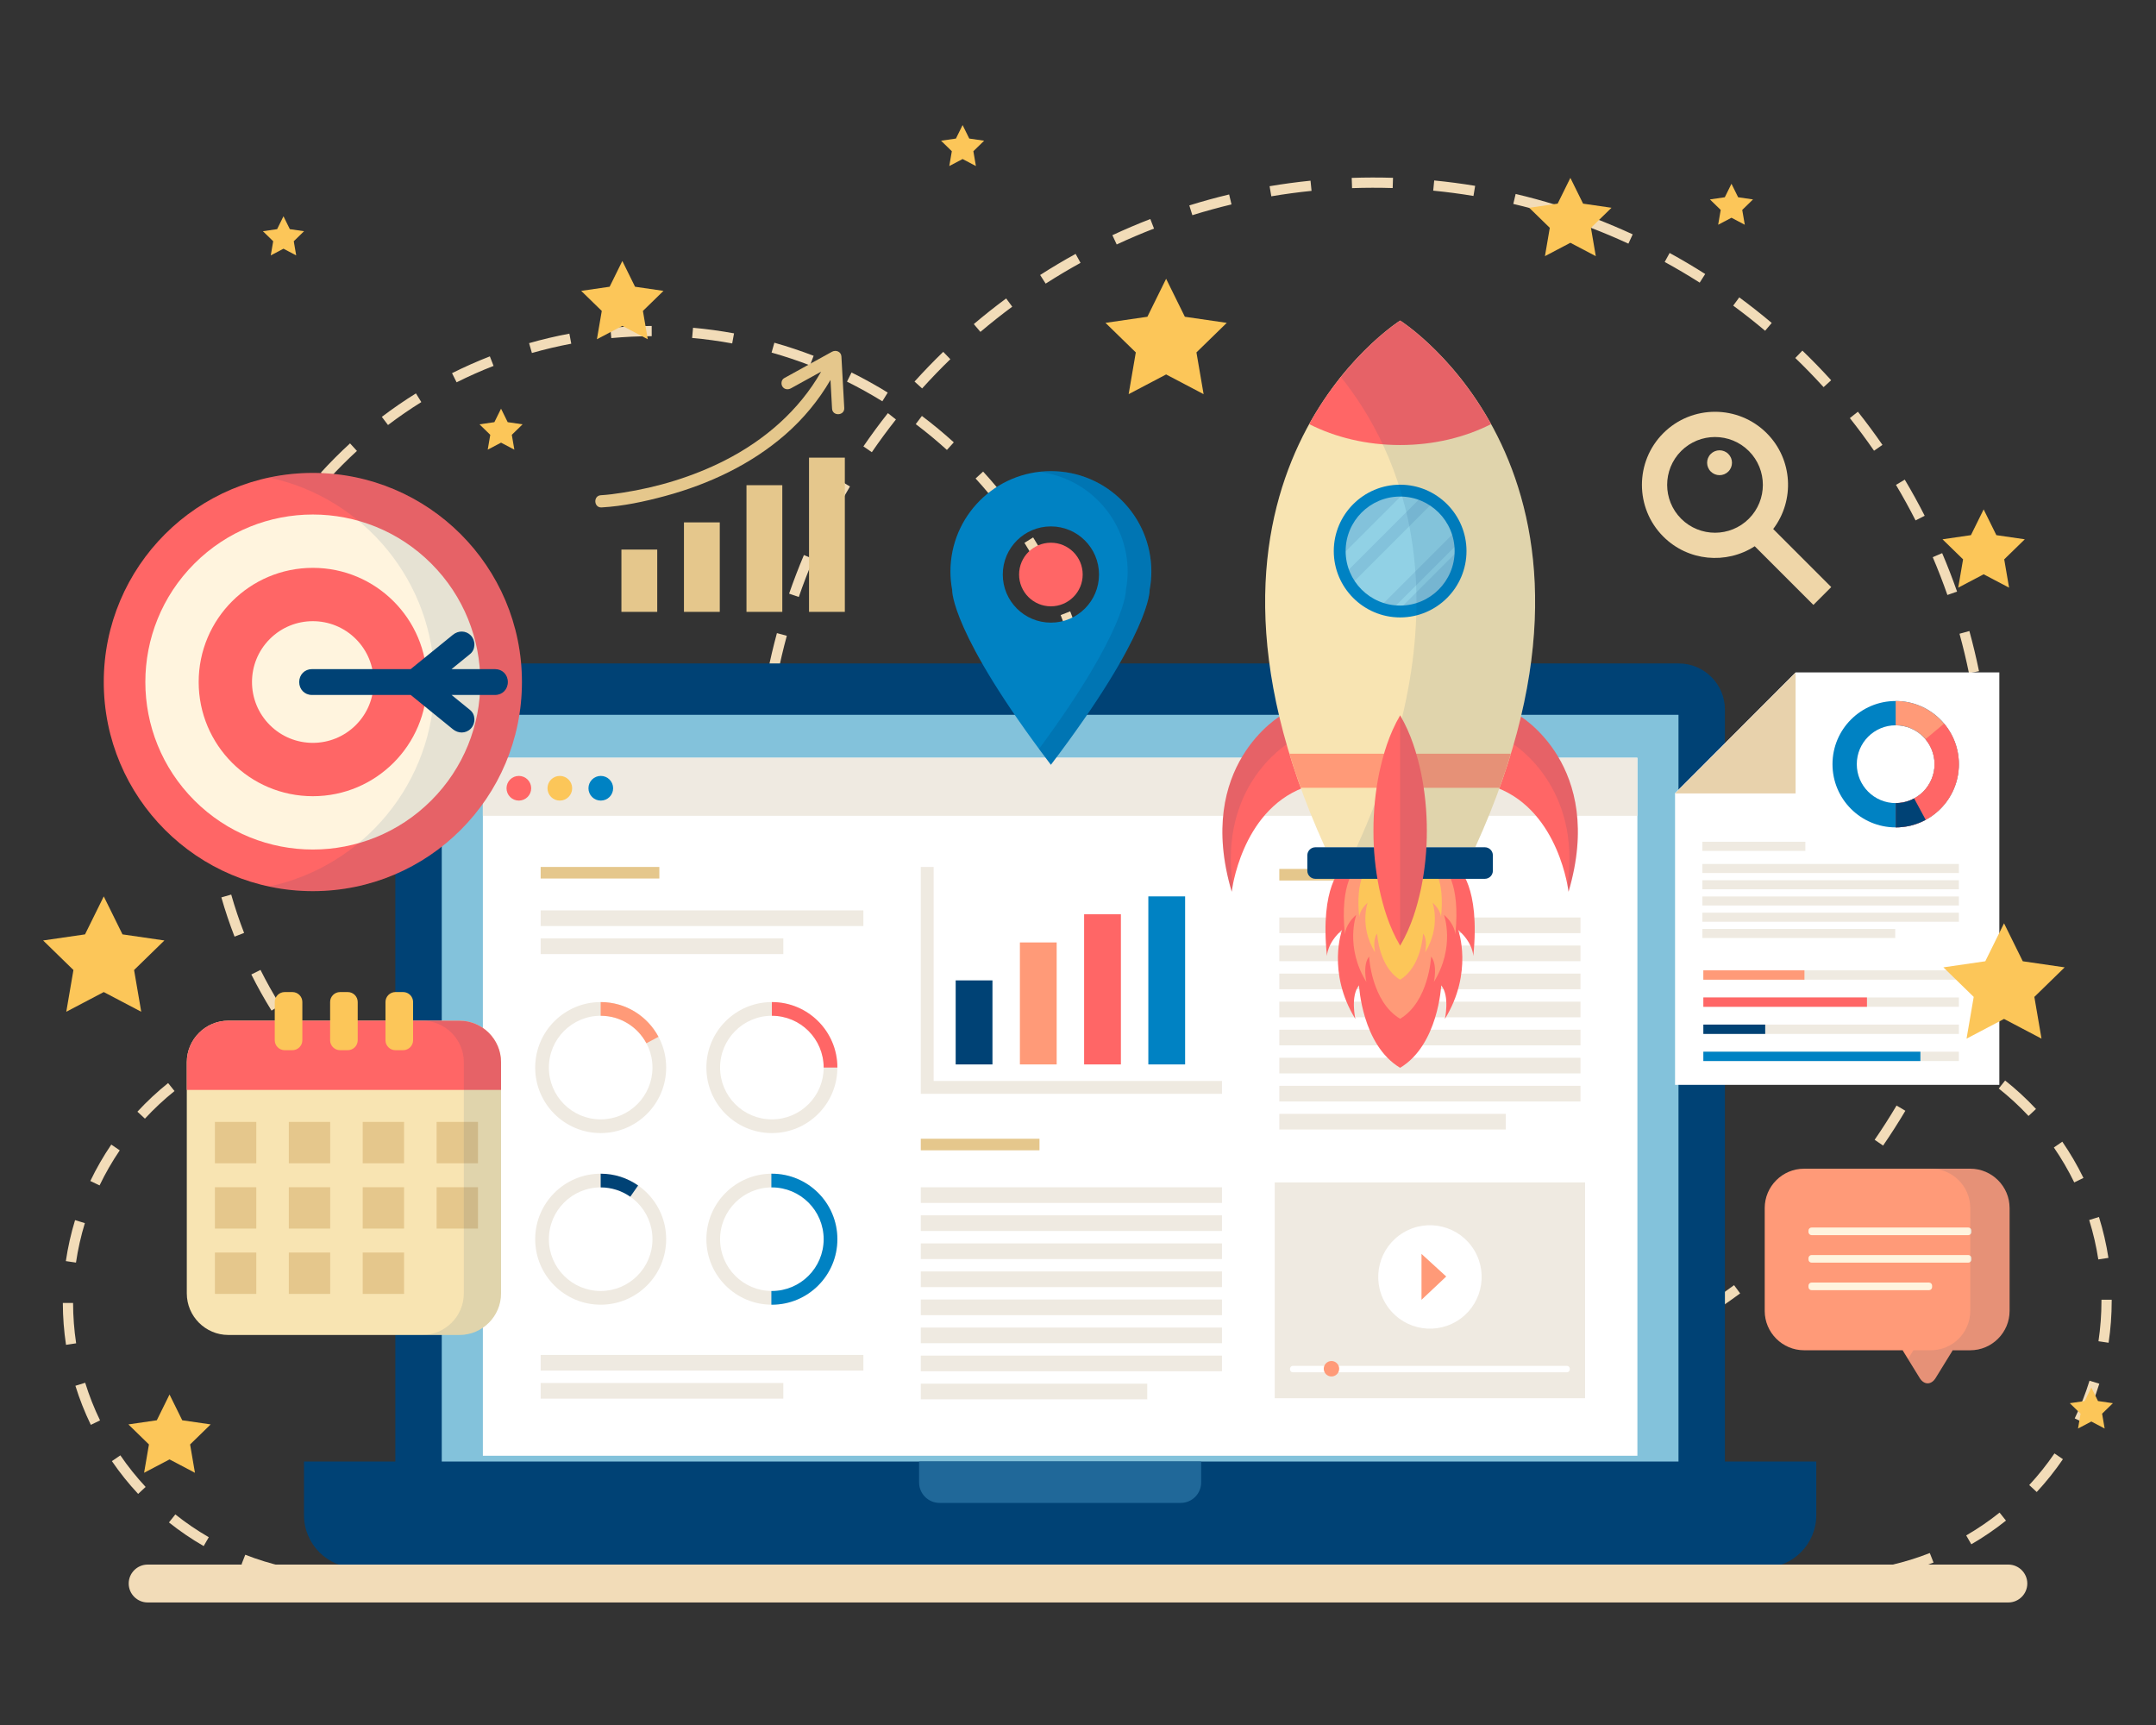 <svg width="500" height="400" viewBox="0 0 500 400" fill="none" xmlns="http://www.w3.org/2000/svg">
<rect x="0" y="0" width="500" height="400" fill="#333333" stroke="none"/>
<path d="M151.374 283.485L151.373 281.109C154.504 281.107 157.656 280.962 160.744 280.676L160.961 283.042C157.803 283.334 154.577 283.482 151.374 283.485ZM141.789 283.053C138.615 282.764 135.416 282.325 132.28 281.745L132.711 279.409C135.776 279.976 138.903 280.405 142.003 280.687L141.789 283.053ZM170.47 281.726L170.033 279.39C173.105 278.817 176.178 278.095 179.165 277.246L179.814 279.53C176.758 280.4 173.614 281.139 170.47 281.726ZM122.932 279.562C119.867 278.694 116.803 277.671 113.827 276.518L114.683 274.303C117.591 275.429 120.584 276.429 123.579 277.277L122.932 279.562ZM188.917 276.476L188.057 274.261C190.958 273.136 193.843 271.857 196.633 270.467L197.694 272.591C194.838 274.017 191.886 275.324 188.917 276.476ZM105.042 272.644C102.189 271.223 99.368 269.65 96.655 267.971L97.905 265.951C100.557 267.592 103.314 269.128 106.101 270.517L105.042 272.644ZM206.074 267.909L204.822 265.892C207.467 264.25 210.069 262.462 212.554 260.582L213.987 262.476C211.444 264.4 208.782 266.227 206.074 267.909ZM88.735 262.543C86.189 260.621 83.703 258.558 81.347 256.412L82.947 254.657C85.249 256.754 87.678 258.769 90.166 260.648L88.735 262.543ZM221.369 256.338L219.768 254.582C222.067 252.487 224.297 250.254 226.4 247.947L228.155 249.548C226.004 251.907 223.721 254.191 221.369 256.338ZM74.553 249.63C72.399 247.273 70.332 244.792 68.41 242.251L70.303 240.818C72.183 243.3 74.203 245.725 76.306 248.027L74.553 249.63ZM234.291 242.162L232.396 240.729C234.275 238.245 236.061 235.641 237.704 232.993L239.721 234.245C238.04 236.955 236.213 239.618 234.291 242.162ZM62.971 234.344C61.285 231.632 59.709 228.813 58.286 225.965L60.41 224.902C61.801 227.685 63.342 230.439 64.989 233.088L62.971 234.344ZM244.4 225.86L242.274 224.801C243.667 222.007 244.943 219.119 246.066 216.22L248.281 217.078C247.131 220.045 245.825 223 244.4 225.86ZM54.395 217.19C53.24 214.219 52.211 211.157 51.337 208.09L53.62 207.439C54.475 210.435 55.481 213.427 56.609 216.329L54.395 217.19ZM251.328 207.974L249.043 207.326C249.893 204.329 250.612 201.256 251.181 198.194L253.517 198.627C252.936 201.762 252.198 204.907 251.328 207.974ZM49.137 198.746C48.551 195.616 48.106 192.418 47.812 189.24L50.176 189.02C50.464 192.126 50.899 195.25 51.471 198.31L49.137 198.746ZM254.832 189.119L252.466 188.903C252.749 185.807 252.892 182.654 252.892 179.533L252.891 179.296H255.267V179.524C255.268 182.726 255.12 185.952 254.832 189.119ZM47.364 179.651V179.533C47.364 176.375 47.507 173.189 47.791 170.065L50.156 170.279C49.88 173.332 49.74 176.445 49.74 179.532L47.364 179.651ZM252.444 169.928C252.153 166.823 251.713 163.698 251.139 160.641L253.473 160.201C254.062 163.331 254.512 166.528 254.808 169.707L252.444 169.928ZM51.429 160.989L49.093 160.557C49.672 157.423 50.404 154.278 51.272 151.208L53.558 151.854C52.709 154.853 51.994 157.926 51.429 160.989ZM248.98 151.515C248.121 148.518 247.111 145.528 245.98 142.628L248.193 141.765C249.351 144.733 250.384 147.793 251.263 150.861L248.98 151.515ZM56.525 142.957L54.31 142.102C55.456 139.13 56.759 136.174 58.18 133.314L60.307 134.371C58.918 137.164 57.646 140.054 56.525 142.957ZM242.169 134.059C240.775 131.279 239.232 128.526 237.581 125.878L239.596 124.622C241.285 127.331 242.864 130.149 244.292 132.995L242.169 134.059ZM64.868 126.173L62.849 124.923C64.526 122.211 66.35 119.545 68.27 117L70.166 118.43C68.29 120.918 66.507 123.524 64.868 126.173ZM232.257 118.156C230.374 115.674 228.35 113.25 226.247 110.953L227.998 109.349C230.152 111.701 232.222 114.181 234.149 116.719L232.257 118.156ZM76.154 111.207L74.398 109.609C76.544 107.25 78.825 104.963 81.177 102.811L82.779 104.563C80.48 106.667 78.251 108.902 76.154 111.207ZM219.599 104.331C217.291 102.234 214.859 100.221 212.371 98.347L213.8 96.45C216.346 98.368 218.835 100.429 221.196 102.573L219.599 104.331ZM89.984 98.557L88.549 96.665C91.091 94.736 93.751 92.905 96.457 91.222L97.711 93.238C95.067 94.882 92.468 96.672 89.984 98.557ZM204.626 93.054C201.976 91.417 199.217 89.883 196.425 88.497L197.482 86.37C200.338 87.789 203.162 89.357 205.874 91.033L204.626 93.054ZM105.893 88.653L104.83 86.53C107.683 85.1 110.636 83.789 113.603 82.635L114.465 84.848C111.566 85.976 108.682 87.257 105.893 88.653ZM187.839 84.722C184.934 83.602 181.941 82.605 178.939 81.758L179.584 79.473C182.656 80.34 185.721 81.359 188.693 82.505L187.839 84.722ZM123.354 81.854L122.701 79.571C125.765 78.695 128.908 77.954 132.044 77.366L132.482 79.7C129.418 80.274 126.347 80.999 123.354 81.854ZM169.804 79.635C166.745 79.073 163.618 78.646 160.511 78.368L160.723 76.002C163.904 76.287 167.104 76.725 170.233 77.3L169.804 79.635ZM141.77 78.4L141.549 76.035C144.714 75.74 147.94 75.588 151.137 75.583L151.14 77.958C148.016 77.963 144.864 78.112 141.77 78.4Z" fill="#F2DCB8"/>
<path d="M313.812 327.781C310.63 327.679 307.415 327.468 304.259 327.157L304.491 324.794C307.598 325.101 310.758 325.307 313.889 325.409L313.812 327.781ZM323.389 327.775L323.31 325.402C326.439 325.297 329.601 325.087 332.707 324.776L332.943 327.14C329.785 327.455 326.57 327.671 323.389 327.775ZM294.766 325.898C291.627 325.375 288.469 324.739 285.376 324.007L285.924 321.697C288.963 322.416 292.069 323.042 295.155 323.556L294.766 325.898ZM342.435 325.87L342.041 323.528C345.132 323.009 348.238 322.378 351.271 321.658L351.821 323.968C348.735 324.702 345.577 325.342 342.435 325.87ZM276.137 321.488C273.091 320.548 270.042 319.491 267.071 318.349L267.924 316.131C270.844 317.256 273.843 318.294 276.837 319.22L276.137 321.488ZM361.061 321.438L360.356 319.17C363.339 318.243 366.333 317.202 369.252 316.077L370.107 318.292C367.138 319.437 364.094 320.496 361.061 321.438ZM258.241 314.607C255.355 313.267 252.476 311.812 249.684 310.28L250.825 308.198C253.571 309.705 256.403 311.136 259.24 312.452L258.241 314.607ZM378.908 314.551L377.907 312.398C380.734 311.083 383.558 309.652 386.3 308.146L387.444 310.227C384.655 311.759 381.783 313.215 378.908 314.551ZM241.44 305.394C238.764 303.683 236.106 301.859 233.541 299.968L234.95 298.056C237.473 299.916 240.087 301.71 242.718 303.392L241.44 305.394ZM395.671 305.343L394.391 303.341C397.018 301.661 399.627 299.867 402.148 298.005L403.559 299.917C400.996 301.808 398.343 303.634 395.671 305.343ZM226.024 294.028C223.595 291.973 221.202 289.812 218.917 287.603L220.568 285.895C222.816 288.068 225.167 290.193 227.557 292.213L226.024 294.028ZM411.067 293.977L409.534 292.163C411.918 290.147 414.268 288.02 416.518 285.843L418.17 287.55C415.881 289.763 413.492 291.926 411.067 293.977ZM212.254 280.724C210.123 278.371 208.039 275.913 206.064 273.418L207.927 271.942C209.87 274.396 211.918 276.814 214.015 279.128L212.254 280.724ZM424.83 280.666L423.071 279.073C425.167 276.756 427.214 274.336 429.157 271.88L431.019 273.353C429.044 275.851 426.962 278.311 424.83 280.666ZM200.375 265.719C198.574 263.102 196.836 260.391 195.212 257.658L197.253 256.445C198.85 259.131 200.559 261.798 202.331 264.37L200.375 265.719ZM436.71 265.643L434.752 264.298C436.528 261.716 438.237 259.044 439.832 256.357L441.875 257.57C440.251 260.302 438.514 263.019 436.71 265.643ZM190.599 249.273C189.161 246.441 187.802 243.523 186.559 240.602L188.745 239.671C189.968 242.545 191.304 245.413 192.717 248.199L190.599 249.273ZM446.488 249.166L444.368 248.094C445.782 245.302 447.118 242.424 448.342 239.543L450.529 240.471C449.284 243.401 447.924 246.328 446.488 249.166ZM183.112 231.681C182.069 228.685 181.111 225.608 180.267 222.536L182.557 221.907C183.387 224.929 184.329 227.955 185.355 230.899L183.112 231.681ZM453.975 231.522L451.732 230.742C452.757 227.785 453.695 224.758 454.518 221.746L456.81 222.373C455.971 225.437 455.019 228.515 453.975 231.522ZM178.046 213.219C177.412 210.103 176.877 206.927 176.453 203.776L178.808 203.459C179.224 206.557 179.75 209.681 180.374 212.746L178.046 213.219ZM459.02 213.053L456.691 212.582C457.311 209.515 457.834 206.39 458.246 203.294L460.6 203.607C460.182 206.756 459.65 209.935 459.02 213.053ZM175.495 194.249C175.283 191.086 175.174 187.865 175.17 184.677L177.545 184.675C177.549 187.81 177.656 190.979 177.864 194.089L175.495 194.249ZM461.548 194.079L459.178 193.924C459.383 190.805 459.488 187.637 459.488 184.511V184.181H461.864V184.511C461.863 187.688 461.757 190.908 461.548 194.079ZM177.844 175.26L175.474 175.108C175.68 171.926 175.995 168.719 176.411 165.577L178.765 165.888C178.356 168.977 178.046 172.131 177.844 175.26ZM459.155 174.767C458.943 171.644 458.621 168.491 458.202 165.399L460.557 165.08C460.983 168.225 461.308 171.43 461.525 174.606L459.155 174.767ZM180.307 156.598L177.978 156.13C178.605 153.01 179.344 149.873 180.178 146.808L182.47 147.432C181.651 150.445 180.922 153.529 180.307 156.598ZM456.627 156.115C456 153.055 455.262 149.974 454.43 146.956L456.72 146.324C457.565 149.393 458.317 152.527 458.954 155.637L456.627 156.115ZM185.247 138.432L183.001 137.656C184.041 134.651 185.196 131.639 186.439 128.702L188.626 129.628C187.406 132.516 186.268 135.478 185.247 138.432ZM451.623 137.966C450.594 135.023 449.449 132.073 448.222 129.199L450.407 128.266C451.655 131.188 452.818 134.189 453.866 137.182L451.623 137.966ZM192.591 121.072L190.471 120.002C191.903 117.164 193.452 114.335 195.075 111.594L197.118 112.804C195.523 115.499 194 118.282 192.591 121.072ZM444.24 120.676C442.825 117.896 441.296 115.123 439.694 112.436L441.735 111.22C443.364 113.952 444.919 116.772 446.358 119.599L444.24 120.676ZM202.188 104.858L200.23 103.514C202.028 100.893 203.938 98.297 205.911 95.798L207.776 97.269C205.835 99.727 203.956 102.28 202.188 104.858ZM434.611 104.515C432.827 101.934 430.94 99.389 429.004 96.949L430.864 95.472C432.834 97.953 434.75 100.541 436.564 103.165L434.611 104.515ZM213.853 90.07L212.09 88.477C214.225 86.112 216.463 83.795 218.742 81.585L220.395 83.29C218.154 85.463 215.953 87.744 213.853 90.07ZM422.909 89.771C420.81 87.459 418.601 85.184 416.347 83.012L417.997 81.301C420.289 83.51 422.534 85.822 424.668 88.174L422.909 89.771ZM227.371 76.962L225.834 75.151C228.259 73.094 230.784 71.094 233.338 69.204L234.751 71.114C232.24 72.972 229.756 74.94 227.371 76.962ZM409.352 76.701C406.955 74.68 404.464 72.719 401.95 70.869L403.357 68.955C405.913 70.836 408.445 72.831 410.883 74.886L409.352 76.701ZM242.502 65.768L241.219 63.768C243.899 62.049 246.665 60.402 249.445 58.873L250.59 60.953C247.857 62.458 245.136 64.077 242.502 65.768ZM394.178 65.54C391.536 63.857 388.807 62.243 386.063 60.743L387.202 58.659C389.991 60.183 392.767 61.825 395.453 63.537L394.178 65.54ZM258.977 56.691L257.972 54.539C260.854 53.194 263.816 51.931 266.771 50.788L267.63 53.003C264.723 54.128 261.812 55.368 258.977 56.691ZM377.644 56.499C374.795 55.182 371.873 53.948 368.957 52.83L369.808 50.613C372.773 51.749 375.744 53.005 378.643 54.343L377.644 56.499ZM276.521 49.899L275.814 47.632C278.848 46.686 281.955 45.831 285.049 45.091L285.601 47.401C282.559 48.129 279.504 48.97 276.521 49.899ZM360.04 49.753C357.06 48.835 354.001 48.005 350.95 47.287L351.496 44.976C354.599 45.706 357.708 46.551 360.739 47.484L360.04 49.753ZM294.83 45.52L294.433 43.179C297.566 42.649 300.758 42.218 303.925 41.898L304.164 44.261C301.05 44.575 297.911 44.999 294.83 45.52ZM341.715 45.438C338.636 44.928 335.495 44.515 332.377 44.211L332.609 41.847C335.779 42.157 338.973 42.577 342.102 43.094L341.715 45.438ZM313.558 43.624L313.476 41.25C316.661 41.139 319.883 41.134 323.054 41.233L322.979 43.606C319.863 43.51 316.694 43.515 313.558 43.624Z" fill="#F2DCB8"/>
<path d="M424.54 366.842C422.949 366.842 421.336 366.784 419.745 366.668L419.916 364.3C423.029 364.523 426.187 364.521 429.301 364.29L429.477 366.658C427.84 366.779 426.179 366.842 424.54 366.842ZM410.11 365.239C406.95 364.524 403.816 363.563 400.793 362.382L401.658 360.169C404.571 361.309 407.591 362.234 410.635 362.923L410.11 365.239ZM439.106 365.208L438.577 362.892C441.618 362.198 444.634 361.265 447.541 360.122L448.411 362.333C445.394 363.519 442.263 364.489 439.106 365.208ZM392.012 358.158C389.21 356.542 386.502 354.696 383.963 352.675L385.443 350.817C387.89 352.765 390.5 354.543 393.201 356.101L392.012 358.158ZM457.172 358.098L455.981 356.042C458.681 354.478 461.285 352.697 463.725 350.747L465.207 352.603C462.677 354.627 459.972 356.475 457.172 358.098ZM376.819 346.061C374.61 343.69 372.563 341.134 370.732 338.461L372.691 337.118C374.456 339.694 376.428 342.157 378.557 344.443L376.819 346.061ZM472.341 345.975L470.599 344.36C472.725 342.068 474.694 339.6 476.453 337.024L478.416 338.362C476.59 341.037 474.545 343.597 472.341 345.975ZM365.843 330.045C364.426 327.122 363.223 324.074 362.267 320.986L364.536 320.284C365.457 323.257 366.616 326.194 367.979 329.009L365.843 330.045ZM483.291 329.93L481.153 328.899C482.511 326.083 483.663 323.143 484.582 320.161L486.853 320.859C485.898 323.955 484.7 327.008 483.291 329.93ZM360.091 311.495C359.607 308.304 359.36 305.037 359.354 301.788L361.73 301.784C361.735 304.918 361.974 308.065 362.439 311.14L360.091 311.495ZM489.008 311.363L486.658 311.013C487.118 307.934 487.351 304.785 487.351 301.654L487.35 301.393H489.726L489.727 301.638C489.727 304.902 489.486 308.168 489.008 311.363ZM362.401 292.423L360.051 292.077C360.523 288.866 361.242 285.67 362.188 282.577L364.459 283.271C363.549 286.251 362.857 289.33 362.401 292.423ZM486.621 292.041C486.147 288.954 485.434 285.879 484.505 282.903L486.771 282.195C487.737 285.285 488.476 288.477 488.968 291.682L486.621 292.041ZM367.872 274.525L365.732 273.498C367.13 270.582 368.765 267.74 370.59 265.055L372.555 266.391C370.795 268.978 369.22 271.715 367.872 274.525ZM481.042 274.184C479.678 271.385 478.088 268.659 476.316 266.083L478.273 264.738C480.112 267.411 481.762 270.239 483.178 273.146L481.042 274.184ZM378.392 259.042L376.647 257.431C378.846 255.051 381.241 252.816 383.768 250.789L385.254 252.643C382.82 254.596 380.511 256.749 378.392 259.042ZM470.436 258.774C468.302 256.492 465.98 254.35 463.537 252.412L465.012 250.551C467.549 252.562 469.958 254.783 472.172 257.153L470.436 258.774ZM392.987 247.331L391.792 245.278C394.591 243.65 397.535 242.219 400.547 241.027L401.421 243.235C398.52 244.385 395.683 245.762 392.987 247.331ZM455.767 247.143C453.056 245.586 450.206 244.224 447.3 243.093L448.161 240.88C451.179 242.053 454.136 243.468 456.951 245.083L455.767 247.143ZM410.377 240.445L409.844 238.13C412.996 237.404 416.235 236.91 419.47 236.66L419.653 239.028C416.535 239.27 413.413 239.747 410.377 240.445ZM438.318 240.358C435.279 239.679 432.155 239.222 429.035 239L429.203 236.632C432.44 236.861 435.683 237.335 438.838 238.041L438.318 240.358Z" fill="#F2DCB8"/>
<path d="M79.758 367.194C78.169 367.194 76.556 367.136 74.963 367.02L75.135 364.652C78.253 364.877 81.407 364.873 84.52 364.642L84.697 367.01C83.058 367.132 81.396 367.194 79.758 367.194ZM65.331 365.592C62.168 364.877 59.034 363.915 56.014 362.734L56.879 360.521C59.789 361.66 62.808 362.587 65.854 363.275L65.331 365.592ZM94.326 365.561L93.798 363.246C96.841 362.55 99.857 361.619 102.76 360.474L103.631 362.685C100.616 363.872 97.486 364.84 94.326 365.561ZM47.233 358.512C44.428 356.893 41.719 355.048 39.182 353.029L40.663 351.17C43.106 353.118 45.717 354.896 48.42 356.455L47.233 358.512ZM112.392 358.449L111.201 356.393C113.9 354.829 116.506 353.048 118.944 351.098L120.427 352.954C117.896 354.977 115.193 356.825 112.392 358.449ZM32.037 346.415C29.826 344.04 27.778 341.484 25.95 338.815L27.91 337.472C29.671 340.044 31.644 342.508 33.775 344.796L32.037 346.415ZM127.561 346.328L125.819 344.714C127.944 342.421 129.914 339.953 131.673 337.377L133.634 338.716C131.809 341.388 129.766 343.95 127.561 346.328ZM21.063 330.4C19.649 327.483 18.446 324.435 17.486 321.341L19.755 320.638C20.679 323.619 21.838 326.554 23.2 329.364L21.063 330.4ZM138.51 330.283L136.37 329.251C137.727 326.436 138.88 323.496 139.799 320.514L142.069 321.212C141.116 324.308 139.919 327.361 138.51 330.283ZM15.31 311.847C14.827 308.659 14.578 305.393 14.572 302.14L16.947 302.135C16.954 305.272 17.193 308.419 17.659 311.492L15.31 311.847ZM144.227 311.715L141.877 311.365C142.337 308.288 142.57 305.14 142.57 302.007L142.569 301.754L144.944 301.737L144.945 301.998C144.945 305.257 144.703 308.524 144.227 311.715ZM17.62 292.775L15.27 292.43C15.742 289.221 16.461 286.024 17.407 282.929L19.679 283.623C18.768 286.605 18.075 289.685 17.62 292.775ZM141.839 292.393C141.366 289.307 140.654 286.232 139.723 283.254L141.991 282.547C142.957 285.637 143.695 288.829 144.186 292.034L141.839 292.393ZM23.091 274.879L20.948 273.852C22.349 270.932 23.984 268.091 25.806 265.409L27.772 266.745C26.015 269.329 24.439 272.066 23.091 274.879ZM136.26 274.535C134.896 271.735 133.306 269.009 131.534 266.436L133.49 265.089C135.329 267.761 136.979 270.589 138.395 273.497L136.26 274.535ZM33.61 259.396L31.866 257.784C34.062 255.406 36.458 253.172 38.985 251.143L40.472 252.994C38.036 254.951 35.728 257.105 33.61 259.396ZM125.655 259.125C123.52 256.842 121.198 254.702 118.754 252.762L120.231 250.902C122.766 252.913 125.175 255.133 127.39 257.503L125.655 259.125ZM48.204 247.684L47.01 245.631C49.815 243.998 52.76 242.567 55.763 241.379L56.637 243.587C53.744 244.733 50.907 246.11 48.204 247.684ZM110.986 247.494C108.273 245.937 105.424 244.574 102.52 243.445L103.381 241.232C106.396 242.404 109.353 243.818 112.169 245.434L110.986 247.494ZM65.596 240.798L65.062 238.483C68.214 237.756 71.452 237.262 74.688 237.014L74.87 239.381C71.752 239.621 68.632 240.099 65.596 240.798ZM93.537 240.711C90.495 240.032 87.372 239.574 84.253 239.352L84.421 236.985C87.658 237.213 90.899 237.687 94.055 238.393L93.537 240.711Z" fill="#F2DCB8"/>
<path d="M400.031 342.678C400.031 348.557 395.221 353.367 389.343 353.367H102.368C96.489 353.367 91.68 348.557 91.68 342.678V164.533C91.68 158.654 96.49 153.845 102.368 153.845H389.342C395.221 153.845 400.03 158.654 400.03 164.533V342.678H400.031Z" fill="#004275"/>
<path d="M389.261 165.752H102.449V341.458H389.261V165.752Z" fill="#83C2DB"/>
<path d="M70.5 338.907V351.37C70.5 358.056 75.97 363.527 82.657 363.527H409.055C415.742 363.527 421.212 358.056 421.212 351.37V338.907H70.5Z" fill="#004275"/>
<path d="M213.147 338.907V343.765C213.147 346.37 215.279 348.501 217.885 348.501H273.826C276.431 348.501 278.563 346.37 278.563 343.765V338.907H213.147Z" fill="#206899"/>
<path d="M379.73 175.712H111.982V337.565H379.73V175.712Z" fill="white"/>
<path d="M379.73 175.712H111.982V189.172H379.73V175.712Z" fill="#EFEAE1"/>
<path d="M123.19 182.784C123.19 184.365 121.909 185.645 120.329 185.645C118.749 185.645 117.468 184.365 117.468 182.784C117.468 181.204 118.749 179.923 120.329 179.923C121.909 179.923 123.19 181.204 123.19 182.784Z" fill="#FF6666"/>
<path d="M129.829 185.645C131.409 185.645 132.69 184.364 132.69 182.784C132.69 181.204 131.409 179.923 129.829 179.923C128.249 179.923 126.969 181.204 126.969 182.784C126.969 184.364 128.249 185.645 129.829 185.645Z" fill="#FCC659"/>
<path d="M139.331 185.645C140.911 185.645 142.192 184.364 142.192 182.784C142.192 181.204 140.911 179.923 139.331 179.923C137.751 179.923 136.47 181.204 136.47 182.784C136.47 184.364 137.751 185.645 139.331 185.645Z" fill="#0082C3"/>
<path d="M139.304 232.365C130.916 232.365 124.116 239.165 124.116 247.553C124.116 255.942 130.916 262.742 139.304 262.742C147.692 262.742 154.493 255.942 154.493 247.553C154.493 239.165 147.692 232.365 139.304 232.365ZM139.304 259.565C132.67 259.565 127.292 254.187 127.292 247.553C127.292 240.919 132.67 235.541 139.304 235.541C145.938 235.541 151.316 240.919 151.316 247.553C151.316 254.188 145.938 259.565 139.304 259.565Z" fill="#EFEAE1"/>
<path d="M149.907 241.913L152.711 240.421C150.156 235.629 145.114 232.365 139.304 232.365V235.541C143.898 235.541 147.886 238.123 149.907 241.913Z" fill="#FF9A78"/>
<path d="M179.007 232.365C170.619 232.365 163.819 239.165 163.819 247.553C163.819 255.942 170.619 262.742 179.007 262.742C187.396 262.742 194.196 255.942 194.196 247.553C194.196 239.165 187.396 232.365 179.007 232.365ZM179.007 259.565C172.373 259.565 166.995 254.187 166.995 247.553C166.995 240.919 172.373 235.541 179.007 235.541C185.641 235.541 191.019 240.919 191.019 247.553C191.018 254.188 185.641 259.565 179.007 259.565Z" fill="#EFEAE1"/>
<path d="M179.007 232.365V235.541C185.641 235.541 191.019 240.919 191.019 247.553H194.197C194.196 239.165 187.396 232.365 179.007 232.365Z" fill="#FF6666"/>
<path d="M139.304 272.161C130.916 272.161 124.116 278.961 124.116 287.349C124.116 295.738 130.916 302.538 139.304 302.538C147.692 302.538 154.493 295.738 154.493 287.349C154.493 278.961 147.692 272.161 139.304 272.161ZM139.304 299.361C132.67 299.361 127.292 293.983 127.292 287.349C127.292 280.715 132.67 275.337 139.304 275.337C145.938 275.337 151.316 280.715 151.316 287.349C151.316 293.983 145.938 299.361 139.304 299.361Z" fill="#EFEAE1"/>
<path d="M146.17 277.501L147.986 274.897C145.524 273.177 142.535 272.161 139.304 272.161V275.337C141.859 275.337 144.223 276.14 146.17 277.501Z" fill="#004275"/>
<path d="M179.007 272.161C170.619 272.161 163.819 278.961 163.819 287.349C163.819 295.738 170.619 302.538 179.007 302.538C187.396 302.538 194.196 295.738 194.196 287.349C194.196 278.961 187.396 272.161 179.007 272.161ZM179.007 299.361C172.373 299.361 166.995 293.983 166.995 287.349C166.995 280.715 172.373 275.337 179.007 275.337C185.641 275.337 191.019 280.715 191.019 287.349C191.018 293.983 185.641 299.361 179.007 299.361Z" fill="#EFEAE1"/>
<path d="M179.007 272.161C178.968 272.161 178.929 272.166 178.89 272.166V275.343C178.93 275.343 178.968 275.337 179.007 275.337C185.641 275.337 191.019 280.715 191.019 287.349C191.019 293.983 185.641 299.361 179.007 299.361C178.968 299.361 178.929 299.356 178.89 299.356V302.533C178.93 302.533 178.968 302.539 179.007 302.539C187.396 302.539 194.196 295.739 194.196 287.35C194.196 278.962 187.396 272.161 179.007 272.161Z" fill="#0082C3"/>
<path d="M152.91 201.033H125.384V203.714H152.91V201.033Z" fill="#E5C78C"/>
<path d="M200.225 211.102H125.384V214.731H200.225V211.102Z" fill="#EFEAE1"/>
<path d="M181.66 217.608H125.384V221.236H181.66V217.608Z" fill="#EFEAE1"/>
<path d="M200.225 314.187H125.384V317.816H200.225V314.187Z" fill="#EFEAE1"/>
<path d="M181.66 320.693H125.384V324.321H181.66V320.693Z" fill="#EFEAE1"/>
<path d="M283.385 253.638H213.541V201.033H216.52V250.658H283.385V253.638Z" fill="#EFEAE1"/>
<path d="M230.162 227.336H221.632V246.827H230.162V227.336Z" fill="#004275"/>
<path d="M245.055 218.536H236.525V246.826H245.055V218.536Z" fill="#FF9A78"/>
<path d="M259.949 212.006H251.419V246.826H259.949V212.006Z" fill="#FF6666"/>
<path d="M274.842 207.857H266.312V246.826H274.842V207.857Z" fill="#0082C3"/>
<path d="M241.067 264.056H213.541V266.737H241.067V264.056Z" fill="#E5C78C"/>
<path d="M283.385 275.312H213.541V278.94H283.385V275.312Z" fill="#EFEAE1"/>
<path d="M213.541 281.817V285.445H266.06H283.385V281.817H266.06H213.541Z" fill="#EFEAE1"/>
<path d="M213.541 288.323V291.951H266.06H283.385V288.323H266.06H213.541Z" fill="#EFEAE1"/>
<path d="M213.541 294.83V298.457H266.06H283.385V294.83H266.06H213.541Z" fill="#EFEAE1"/>
<path d="M213.541 301.336V304.963H266.06H283.385V301.336H266.06H213.541Z" fill="#EFEAE1"/>
<path d="M213.541 307.841V311.469H266.06H283.385V307.841H266.06H213.541Z" fill="#EFEAE1"/>
<path d="M213.541 314.347V317.975H266.06H283.385V314.347H266.06H213.541Z" fill="#EFEAE1"/>
<path d="M266.06 320.853H213.541V324.481H266.06V320.853Z" fill="#EFEAE1"/>
<path d="M367.595 274.186H295.62V324.23H367.595V274.186Z" fill="#EFEAE1"/>
<path d="M337.751 306.411C343.443 303.025 345.313 295.666 341.927 289.973C338.542 284.281 331.182 282.411 325.49 285.797C319.798 289.182 317.927 296.542 321.313 302.234C324.699 307.927 332.058 309.797 337.751 306.411Z" fill="white"/>
<path d="M329.662 290.762V301.401L335.395 296.001L329.662 290.762Z" fill="#FF9A78"/>
<path d="M299.867 318.21C306.994 318.21 314.122 318.21 321.249 318.21C332.669 318.21 344.089 318.21 355.507 318.21C358.122 318.21 360.735 318.21 363.349 318.21C364.304 318.21 364.306 316.726 363.349 316.726C356.222 316.726 349.094 316.726 341.967 316.726C330.548 316.726 319.128 316.726 307.709 316.726C305.095 316.726 302.482 316.726 299.867 316.726C298.911 316.726 298.91 318.21 299.867 318.21Z" fill="white"/>
<path d="M310.571 317.389C310.571 318.378 309.77 319.18 308.782 319.18C307.794 319.18 306.993 318.379 306.993 317.389C306.993 316.401 307.794 315.601 308.782 315.601C309.77 315.601 310.571 316.401 310.571 317.389Z" fill="#FF9A78"/>
<path d="M324.213 201.493H296.686V204.174H324.213V201.493Z" fill="#E5C78C"/>
<path d="M366.53 212.749H296.686V216.377H366.53V212.749Z" fill="#EFEAE1"/>
<path d="M296.686 219.254V222.882H349.205H366.53V219.254H349.205H296.686Z" fill="#EFEAE1"/>
<path d="M296.686 225.761V229.388H349.205H366.53V225.761H349.205H296.686Z" fill="#EFEAE1"/>
<path d="M296.686 232.267V235.894H349.205H366.53V232.267H349.205H296.686Z" fill="#EFEAE1"/>
<path d="M296.686 238.772V242.401H349.205H366.53V238.772H349.205H296.686Z" fill="#EFEAE1"/>
<path d="M296.686 245.278V248.906H349.205H366.53V245.278H349.205H296.686Z" fill="#EFEAE1"/>
<path d="M296.686 251.784V255.412H349.205H366.53V251.784H349.205H296.686Z" fill="#EFEAE1"/>
<path d="M349.205 258.29H296.686V261.918H349.205V258.29Z" fill="#EFEAE1"/>
<path d="M341.674 221.686C343.355 205.328 338.176 201.302 338.176 201.302H324.706H324.7H311.229C311.229 201.302 306.051 205.328 307.731 221.686C307.731 221.686 307.76 218.665 311.229 215.646C311.229 215.646 307.662 225.46 314.325 236.281C314.325 236.281 313.127 230.996 315.171 228.48C315.171 228.48 315.841 242.315 324.7 247.601V247.605L324.703 247.603L324.707 247.605V247.601C333.566 242.315 334.236 228.48 334.236 228.48C336.279 230.996 335.081 236.281 335.081 236.281C341.744 225.46 338.178 215.646 338.178 215.646C341.645 218.667 341.674 221.686 341.674 221.686Z" fill="#FF6666"/>
<path d="M337.507 216.682C338.775 204.341 334.868 201.303 334.868 201.303H324.704H324.7H314.536C314.536 201.303 310.629 204.341 311.897 216.682C311.897 216.682 311.919 214.404 314.536 212.125C314.536 212.125 311.845 219.53 316.873 227.694C316.873 227.694 315.968 223.707 317.511 221.808C317.511 221.808 318.016 232.247 324.701 236.235V236.237L324.703 236.236L324.706 236.237V236.235C331.39 232.246 331.896 221.808 331.896 221.808C333.437 223.707 332.534 227.694 332.534 227.694C337.562 219.53 334.871 212.125 334.871 212.125C337.486 214.404 337.507 216.682 337.507 216.682Z" fill="#FF9A78"/>
<path d="M334.187 212.694C335.126 203.553 332.233 201.303 332.233 201.303H324.704H324.701H317.173C317.173 201.303 314.278 203.553 315.219 212.694C315.219 212.694 315.234 211.006 317.173 209.319C317.173 209.319 315.18 214.803 318.903 220.85C318.903 220.85 318.233 217.897 319.374 216.491C319.374 216.491 319.749 224.222 324.7 227.176V227.179L324.701 227.178L324.702 227.179V227.176C329.653 224.222 330.028 216.491 330.028 216.491C331.17 217.897 330.5 220.85 330.5 220.85C334.224 214.803 332.23 209.319 332.23 209.319C334.171 211.006 334.187 212.694 334.187 212.694Z" fill="#FCC659"/>
<path d="M297.165 165.872C297.165 165.872 276.979 177.435 285.65 206.786C285.65 206.786 287.748 188.246 302.208 182.674L297.165 165.872Z" fill="#FF6666"/>
<path opacity="0.1" d="M299.054 172.165L297.165 165.873C297.165 165.873 276.979 177.437 285.65 206.787C285.65 206.787 285.716 206.226 285.893 205.285C282.649 182.49 297.941 172.834 299.054 172.165Z" fill="#004275"/>
<path d="M352.247 165.872C352.247 165.872 372.434 177.435 363.762 206.786C363.762 206.786 361.664 188.246 347.204 182.674L352.247 165.872Z" fill="#FF6666"/>
<path opacity="0.1" d="M350.358 172.165L352.247 165.873C352.247 165.873 372.434 177.437 363.762 206.787C363.762 206.787 363.696 206.226 363.519 205.285C366.763 182.49 351.471 172.834 350.358 172.165Z" fill="#004275"/>
<path d="M324.707 74.336C324.707 74.336 267.939 109.998 307.285 196.469H324.707H342.127C381.474 109.998 324.707 74.336 324.707 74.336Z" fill="#F8E4B2"/>
<path d="M324.707 103.195C332.511 103.195 339.764 101.408 345.8 98.346C336.664 81.855 324.707 74.335 324.707 74.335C324.707 74.335 312.749 81.855 303.614 98.346C309.65 101.408 316.902 103.195 324.707 103.195Z" fill="#FF6666"/>
<path d="M338.332 130.992C340.1 123.457 335.426 115.916 327.891 114.147C320.357 112.378 312.815 117.053 311.047 124.587C309.278 132.122 313.952 139.664 321.487 141.432C329.022 143.201 336.563 138.527 338.332 130.992Z" fill="#83C2DB"/>
<mask id="mask0_32_448" style="mask-type:luminance" maskUnits="userSpaceOnUse" x="310" y="113" width="29" height="29">
<path d="M338.332 130.992C340.1 123.457 335.426 115.916 327.891 114.147C320.357 112.378 312.815 117.053 311.047 124.587C309.278 132.122 313.952 139.664 321.487 141.432C329.022 143.201 336.563 138.527 338.332 130.992Z" fill="white"/>
</mask>
<g mask="url(#mask0_32_448)">
<path d="M358.061 81.888L293.394 146.554L295.865 149.024L360.531 84.358L358.061 81.888Z" fill="#91D1E5"/>
<path d="M356.329 92.538L291.662 157.204L297.597 163.139L362.264 98.472L356.329 92.538Z" fill="#91D1E5"/>
<path d="M362.862 101.297L298.196 165.964L299.029 166.797L363.696 102.131L362.862 101.297Z" fill="#91D1E5"/>
</g>
<path d="M324.707 143.172C316.221 143.172 309.317 136.267 309.317 127.782C309.317 119.297 316.221 112.392 324.707 112.392C333.193 112.392 340.097 119.297 340.097 127.782C340.097 136.267 333.192 143.172 324.707 143.172ZM324.707 115.143C317.737 115.143 312.069 120.812 312.069 127.782C312.069 134.752 317.738 140.421 324.707 140.421C331.675 140.421 337.344 134.752 337.344 127.782C337.344 120.812 331.675 115.143 324.707 115.143Z" fill="#0082C3"/>
<path d="M301.657 182.674H347.754C348.726 179.984 349.603 177.347 350.387 174.767H299.024C299.808 177.348 300.686 179.984 301.657 182.674Z" fill="#FF9A78"/>
<path opacity="0.1" d="M324.707 74.336C324.707 74.336 318.095 78.493 310.948 87.402C324.742 104.598 340.53 139.509 314.611 196.47H324.707H342.127C381.474 109.998 324.707 74.336 324.707 74.336Z" fill="#004275"/>
<path d="M344.351 203.785H305.047C304.023 203.785 303.186 202.947 303.186 201.924V198.33C303.186 197.306 304.024 196.469 305.047 196.469H344.351C345.375 196.469 346.211 197.307 346.211 198.33V201.924C346.211 202.947 345.375 203.785 344.351 203.785Z" fill="#004275"/>
<path d="M324.707 165.872C327.293 170.324 328.588 174.775 329.558 179.226C330.467 183.679 330.899 188.13 330.897 192.582C330.911 197.034 330.484 201.486 329.575 205.937C328.609 210.39 327.309 214.841 324.707 219.293C322.106 214.841 320.805 210.39 319.838 205.937C318.929 201.486 318.502 197.034 318.517 192.582C318.516 188.13 318.946 183.679 319.855 179.226C320.825 174.775 322.12 170.324 324.707 165.872Z" fill="#FF6666"/>
<path opacity="0.1" d="M329.557 179.228C328.587 174.776 327.292 170.324 324.706 165.872V219.293C327.306 214.841 328.608 210.39 329.574 205.937C330.484 201.486 330.91 197.034 330.896 192.582C330.898 188.131 330.467 183.679 329.557 179.228Z" fill="#004275"/>
<path d="M456.927 271.003H418.373C413.358 271.003 409.256 275.105 409.256 280.12V303.986C409.256 309 413.358 313.102 418.373 313.102H441.258C441.294 313.168 441.314 313.23 441.354 313.296L445.199 319.534C446.215 321.183 447.876 321.183 448.892 319.534L452.737 313.296C452.778 313.229 452.798 313.167 452.834 313.102H456.927C461.941 313.102 466.044 309 466.044 303.986V280.12C466.044 275.105 461.942 271.003 456.927 271.003Z" fill="#FF9A78"/>
<path d="M456.474 286.409H420.127C419.73 286.409 419.405 286.085 419.405 285.687V285.363C419.405 284.966 419.73 284.641 420.127 284.641H456.474C456.871 284.641 457.196 284.966 457.196 285.363V285.687C457.196 286.085 456.87 286.409 456.474 286.409Z" fill="#FFF4DE"/>
<path d="M456.474 292.79H420.127C419.73 292.79 419.406 292.465 419.406 292.068V291.744C419.406 291.347 419.73 291.022 420.127 291.022H456.474C456.872 291.022 457.196 291.347 457.196 291.744V292.068C457.196 292.465 456.87 292.79 456.474 292.79Z" fill="#FFF4DE"/>
<path d="M447.358 299.172H420.126C419.729 299.172 419.404 298.847 419.404 298.45V298.126C419.404 297.729 419.729 297.404 420.126 297.404H447.358C447.755 297.404 448.079 297.729 448.079 298.126V298.45C448.079 298.847 447.755 299.172 447.358 299.172Z" fill="#FFF4DE"/>
<path opacity="0.1" d="M456.927 271.003H447.811C452.825 271.003 456.927 275.105 456.927 280.12V303.986C456.927 309 452.825 313.102 447.811 313.102H443.717C443.682 313.168 443.662 313.23 443.62 313.296L442.487 315.135L445.199 319.535C446.215 321.184 447.876 321.184 448.892 319.535L452.737 313.297C452.778 313.23 452.798 313.168 452.834 313.103H456.927C461.941 313.103 466.044 309.001 466.044 303.987V280.121C466.044 275.105 461.942 271.003 456.927 271.003Z" fill="#004275"/>
<path d="M116.197 299.926C116.197 305.222 111.864 309.557 106.567 309.557H52.95C47.653 309.557 43.32 305.224 43.32 299.926V246.31C43.32 241.013 47.653 236.68 52.95 236.68H106.566C111.863 236.68 116.196 241.013 116.196 246.31L116.197 299.926Z" fill="#F8E4B2"/>
<path d="M116.197 252.727V246.31C116.197 241.013 111.864 236.68 106.567 236.68H52.95C47.653 236.68 43.32 241.013 43.32 246.31V252.727H116.197Z" fill="#FF6666"/>
<path d="M59.436 260.154H49.842V269.748H59.436V260.154Z" fill="#E5C78C"/>
<path d="M76.573 260.154H66.979V269.748H76.573V260.154Z" fill="#E5C78C"/>
<path d="M93.71 260.154H84.115V269.748H93.71V260.154Z" fill="#E5C78C"/>
<path d="M110.848 260.154H101.254V269.748H110.848V260.154Z" fill="#E5C78C"/>
<path d="M59.436 275.297H49.842V284.891H59.436V275.297Z" fill="#E5C78C"/>
<path d="M76.573 275.297H66.979V284.891H76.573V275.297Z" fill="#E5C78C"/>
<path d="M93.71 275.297H84.115V284.891H93.71V275.297Z" fill="#E5C78C"/>
<path d="M110.848 275.297H101.254V284.891H110.848V275.297Z" fill="#E5C78C"/>
<path d="M59.436 290.441H49.842V300.035H59.436V290.441Z" fill="#E5C78C"/>
<path d="M76.573 290.441H66.979V300.035H76.573V290.441Z" fill="#E5C78C"/>
<path d="M93.71 290.441H84.115V300.035H93.71V290.441Z" fill="#E5C78C"/>
<path d="M67.815 243.522H66.019C64.754 243.522 63.717 242.485 63.717 241.22V232.345C63.717 231.079 64.754 230.043 66.019 230.043H67.815C69.081 230.043 70.117 231.079 70.117 232.345V241.22C70.118 242.485 69.082 243.522 67.815 243.522Z" fill="#FCC659"/>
<path d="M80.656 243.522H78.86C77.594 243.522 76.558 242.485 76.558 241.22V232.345C76.558 231.079 77.594 230.043 78.86 230.043H80.656C81.922 230.043 82.958 231.079 82.958 232.345V241.22C82.958 242.485 81.922 243.522 80.656 243.522Z" fill="#FCC659"/>
<path d="M93.496 243.522H91.701C90.434 243.522 89.398 242.485 89.398 241.22V232.345C89.398 231.079 90.434 230.043 91.701 230.043H93.496C94.762 230.043 95.799 231.079 95.799 232.345V241.22C95.799 242.485 94.762 243.522 93.496 243.522Z" fill="#FCC659"/>
<path opacity="0.1" d="M106.566 236.68H97.936C103.232 236.68 107.565 241.013 107.565 246.31V299.926C107.565 305.222 103.232 309.557 97.936 309.557H106.566C111.863 309.557 116.196 305.224 116.196 299.926V246.31C116.197 241.013 111.863 236.68 106.566 236.68Z" fill="#004275"/>
<path d="M72.552 206.64C99.332 206.64 121.041 184.931 121.041 158.151C121.041 131.372 99.332 109.663 72.552 109.663C45.772 109.663 24.063 131.372 24.063 158.151C24.063 184.931 45.772 206.64 72.552 206.64Z" fill="#FF6666"/>
<path d="M100.015 185.615C115.184 170.446 115.184 145.853 100.015 130.684C84.846 115.516 60.253 115.516 45.084 130.684C29.915 145.853 29.915 170.446 45.084 185.615C60.253 200.784 84.846 200.784 100.015 185.615Z" fill="#FFF4DE"/>
<path d="M72.552 184.627C87.174 184.627 99.027 172.773 99.027 158.151C99.027 143.529 87.174 131.676 72.552 131.676C57.93 131.676 46.076 143.529 46.076 158.151C46.076 172.773 57.93 184.627 72.552 184.627Z" fill="#FF6666"/>
<path d="M82.526 168.126C88.036 162.616 88.036 153.683 82.526 148.173C77.016 142.663 68.083 142.663 62.573 148.173C57.063 153.683 57.063 162.616 62.573 168.126C68.083 173.636 77.016 173.636 82.526 168.126Z" fill="#FFF4DE"/>
<path opacity="0.1" d="M72.552 109.663C69.072 109.663 65.68 110.036 62.408 110.733C84.316 115.398 100.753 134.851 100.753 158.151C100.753 181.45 84.316 200.904 62.408 205.568C65.68 206.265 69.072 206.639 72.552 206.639C99.331 206.639 121.041 184.93 121.041 158.15C121.039 131.371 99.331 109.663 72.552 109.663Z" fill="#004275"/>
<path d="M114.825 155.162H104.709L109.021 151.657C109.621 151.169 109.973 150.452 110.016 149.637C110.06 148.768 109.735 147.898 109.147 147.309C108.041 146.204 106.315 146.157 105.036 147.195L95.235 155.161H72.335C70.655 155.161 69.388 156.449 69.388 158.157C69.388 159.863 70.655 161.15 72.335 161.15H95.25L105.036 169.104C105.651 169.605 106.372 169.853 107.076 169.853C107.834 169.853 108.573 169.565 109.147 168.992C109.736 168.403 110.062 167.532 110.017 166.662C109.975 165.848 109.621 165.131 109.022 164.645L104.725 161.15H114.825C116.507 161.15 117.774 159.862 117.774 158.155C117.774 156.449 116.506 155.162 114.825 155.162Z" fill="#004275"/>
<path d="M243.713 140.597C247.786 140.597 251.089 137.295 251.089 133.221C251.089 129.148 247.786 125.846 243.713 125.846C239.639 125.846 236.337 129.148 236.337 133.221C236.337 137.295 239.639 140.597 243.713 140.597Z" fill="#FF6666"/>
<path d="M266.601 136.842C266.86 135.449 267.012 134.018 267.012 132.549C267.012 119.68 256.58 109.249 243.712 109.249C230.844 109.249 220.413 119.68 220.413 132.549C220.413 134.018 220.564 135.449 220.824 136.842H220.814C220.814 136.842 220.413 146.69 243.712 177.335C267.012 146.69 266.611 136.842 266.611 136.842H266.601ZM243.713 144.379C237.551 144.379 232.556 139.384 232.556 133.223C232.556 127.06 237.552 122.065 243.713 122.065C249.875 122.065 254.871 127.06 254.871 133.223C254.87 139.384 249.875 144.379 243.713 144.379Z" fill="#0082C3"/>
<g opacity="0.2">
<path d="M266.601 136.842C266.86 135.449 267.012 134.018 267.012 132.549C267.012 119.68 256.58 109.249 243.712 109.249C242.779 109.249 241.865 109.319 240.961 109.425C252.531 110.788 261.51 120.613 261.51 132.548C261.51 134.017 261.358 135.448 261.099 136.841H261.109C261.109 136.841 261.463 145.906 240.961 173.658C241.844 174.852 242.75 176.068 243.712 177.333C267.012 146.688 266.611 136.84 266.611 136.84H266.601V136.842Z" fill="#004275"/>
</g>
<path d="M463.668 251.555H388.462V183.923L416.419 155.922H463.668V251.555Z" fill="white"/>
<path d="M416.419 155.982L388.462 183.983H416.419V155.982Z" fill="#E8D2AC"/>
<path d="M439.629 162.551C431.536 162.551 424.975 169.111 424.975 177.205C424.975 185.299 431.536 191.859 439.629 191.859C447.721 191.859 454.283 185.299 454.283 177.205C454.283 169.111 447.721 162.551 439.629 162.551ZM439.629 186.223C434.648 186.223 430.61 182.185 430.61 177.204C430.61 172.223 434.648 168.186 439.629 168.186C444.61 168.186 448.647 172.223 448.647 177.204C448.647 182.185 444.61 186.223 439.629 186.223Z" fill="#0082C3"/>
<path d="M448.647 177.204C448.647 182.185 444.61 186.223 439.629 186.223V191.857C447.721 191.857 454.283 185.297 454.283 177.203C454.283 169.109 447.723 162.549 439.629 162.549V168.184C444.61 168.186 448.647 172.223 448.647 177.204Z" fill="#FF9A78"/>
<path d="M454.283 177.204C454.283 173.619 452.992 170.335 450.854 167.788L446.536 171.41C447.852 172.977 448.647 174.997 448.647 177.204C448.647 182.185 444.61 186.223 439.629 186.223V191.857C447.721 191.859 454.283 185.297 454.283 177.204Z" fill="#FF6666"/>
<path d="M443.911 185.142C442.637 185.831 441.179 186.223 439.629 186.223V191.857C442.148 191.857 444.518 191.222 446.588 190.102L443.911 185.142Z" fill="#004275"/>
<path d="M454.283 225.006H395.025V227.174H454.283V225.006Z" fill="#EFEAE1"/>
<path d="M418.472 225.006H395.025V227.174H418.472V225.006Z" fill="#FF9A78"/>
<path d="M454.283 231.294H395.025V233.462H454.283V231.294Z" fill="#EFEAE1"/>
<path d="M432.969 231.294H395.025V233.462H432.969V231.294Z" fill="#FF6666"/>
<path d="M454.283 237.584H395.025V239.751H454.283V237.584Z" fill="#EFEAE1"/>
<path d="M409.371 237.584H395.025V239.751H409.371V237.584Z" fill="#004275"/>
<path d="M454.283 243.872H395.025V246.04H454.283V243.872Z" fill="#EFEAE1"/>
<path d="M445.361 243.872H395.025V246.04H445.361V243.872Z" fill="#0082C3"/>
<path d="M418.681 195.193H394.797V197.315H418.681V195.193Z" fill="#EFEAE1"/>
<path d="M454.282 200.342H394.797V202.442H454.282V200.342Z" fill="#EFEAE1"/>
<path d="M394.797 204.108V206.208H439.527H454.283V204.108H439.527H394.797Z" fill="#EFEAE1"/>
<path d="M394.797 207.875V209.975H439.527H454.283V207.875H439.527H394.797Z" fill="#EFEAE1"/>
<path d="M394.797 211.64V213.74V213.741H439.527V213.74H454.283V211.64H439.527H394.797Z" fill="#EFEAE1"/>
<path d="M439.526 215.406H394.797V217.507H439.526V215.406Z" fill="#EFEAE1"/>
<path d="M152.42 127.434H144.114V141.881H152.42V127.434Z" fill="#E5C78C"/>
<path d="M166.923 121.132H158.617V141.881H166.923V121.132Z" fill="#E5C78C"/>
<path d="M181.424 112.508H173.118V141.881H181.424V112.508Z" fill="#E5C78C"/>
<path d="M195.927 106.119H187.621V141.881H195.927V106.119Z" fill="#E5C78C"/>
<path d="M192.94 81.571C189.706 83.355 186.471 85.141 183.236 86.925C182.777 87.179 182.32 87.431 181.861 87.684C181.192 88.053 181.063 89.046 181.461 89.647C181.911 90.327 182.752 90.419 183.424 90.047C185.76 88.759 188.094 87.47 190.429 86.182C185.298 95.176 177.354 102.055 168.094 106.766C160.697 110.529 152.54 112.99 144.345 114.252C142.694 114.506 141.023 114.741 139.352 114.834C137.533 114.937 137.686 117.765 139.508 117.663C144.485 117.383 149.507 116.304 154.301 115.005C164.409 112.266 174.176 107.695 182.111 100.78C186.282 97.146 189.824 92.865 192.598 88.101C192.692 89.828 192.788 91.554 192.883 93.281C192.91 93.774 192.938 94.266 192.965 94.758C193.065 96.579 195.893 96.425 195.793 94.602C195.6 91.118 195.408 87.635 195.215 84.151C195.189 83.658 195.161 83.166 195.134 82.673C195.073 81.537 193.859 81.064 192.94 81.571Z" fill="#E5C78C"/>
<path d="M409.718 100.445C403.106 93.834 392.35 93.834 385.738 100.445C379.128 107.057 379.128 117.813 385.738 124.425C391.489 130.176 400.374 130.918 406.941 126.665L420.545 140.269L424.684 136.13L411.224 122.669C416.266 116.03 415.775 106.502 409.718 100.445ZM405.579 120.286C401.25 124.615 394.206 124.615 389.877 120.286C385.549 115.957 385.549 108.913 389.877 104.584C394.206 100.256 401.25 100.256 405.579 104.584C409.909 108.913 409.909 115.957 405.579 120.286Z" fill="#EFD6A8"/>
<path d="M400.822 105.264C401.948 106.39 401.948 108.216 400.822 109.341C399.696 110.468 397.87 110.468 396.744 109.341C395.618 108.215 395.618 106.389 396.744 105.264C397.871 104.137 399.697 104.137 400.822 105.264Z" fill="#EFD6A8"/>
<path d="M116.197 94.766L117.74 97.894L121.192 98.395L118.694 100.83L119.284 104.269L116.197 102.646L113.108 104.269L113.698 100.83L111.2 98.395L114.652 97.894L116.197 94.766Z" fill="#FCC659"/>
<path d="M270.437 64.647L274.783 73.452L284.5 74.865L277.468 81.719L279.129 91.398L270.437 86.829L261.745 91.398L263.405 81.719L256.374 74.865L266.091 73.452L270.437 64.647Z" fill="#FCC659"/>
<path d="M144.327 60.516L147.276 66.49L153.87 67.449L149.099 72.1L150.225 78.665L144.327 75.566L138.431 78.665L139.557 72.1L134.786 67.449L141.38 66.49L144.327 60.516Z" fill="#FCC659"/>
<path d="M460.029 118.12L462.978 124.094L469.571 125.052L464.8 129.703L465.927 136.27L460.029 133.169L454.132 136.27L455.258 129.703L450.487 125.052L457.08 124.094L460.029 118.12Z" fill="#FCC659"/>
<path d="M24.063 207.861L28.408 216.667L38.126 218.079L31.094 224.932L32.755 234.611L24.063 230.042L15.371 234.611L17.031 224.932L10 218.079L19.717 216.667L24.063 207.861Z" fill="#FCC659"/>
<path d="M401.547 42.612L403.092 45.741L406.544 46.243L404.045 48.678L404.635 52.116L401.547 50.492L398.46 52.116L399.05 48.678L396.551 46.243L400.003 45.741L401.547 42.612Z" fill="#FCC659"/>
<path d="M485.004 321.748L486.548 324.877L490 325.379L487.502 327.813L488.092 331.252L485.004 329.628L481.916 331.252L482.506 327.813L480.008 325.379L483.46 324.877L485.004 321.748Z" fill="#FCC659"/>
<path d="M464.757 214.096L469.103 222.901L478.82 224.313L471.789 231.167L473.449 240.846L464.757 236.276L456.065 240.846L457.726 231.167L450.694 224.313L460.412 222.901L464.757 214.096Z" fill="#FCC659"/>
<path d="M39.314 323.364L42.263 329.339L48.856 330.297L44.085 334.947L45.211 341.514L39.314 338.413L33.416 341.514L34.543 334.947L29.773 330.297L36.365 329.339L39.314 323.364Z" fill="#FCC659"/>
<path d="M223.237 29L224.78 32.129L228.233 32.63L225.735 35.065L226.325 38.503L223.237 36.88L220.149 38.503L220.738 35.065L218.241 32.63L221.693 32.129L223.237 29Z" fill="#FCC659"/>
<path d="M364.186 41.246L367.134 47.221L373.727 48.179L368.956 52.83L370.083 59.397L364.186 56.297L358.288 59.397L359.414 52.83L354.643 48.179L361.237 47.221L364.186 41.246Z" fill="#FCC659"/>
<path d="M65.742 50.148L67.216 53.136L70.513 53.614L68.127 55.94L68.691 59.223L65.742 57.673L62.793 59.223L63.356 55.94L60.971 53.614L64.267 53.136L65.742 50.148Z" fill="#FCC659"/>
<path d="M465.761 371.585H34.239C31.824 371.585 29.847 369.609 29.847 367.193C29.847 364.777 31.824 362.801 34.239 362.801H465.761C468.176 362.801 470.153 364.777 470.153 367.193C470.153 369.609 468.176 371.585 465.761 371.585Z" fill="#F2DCB8"/>
</svg>
